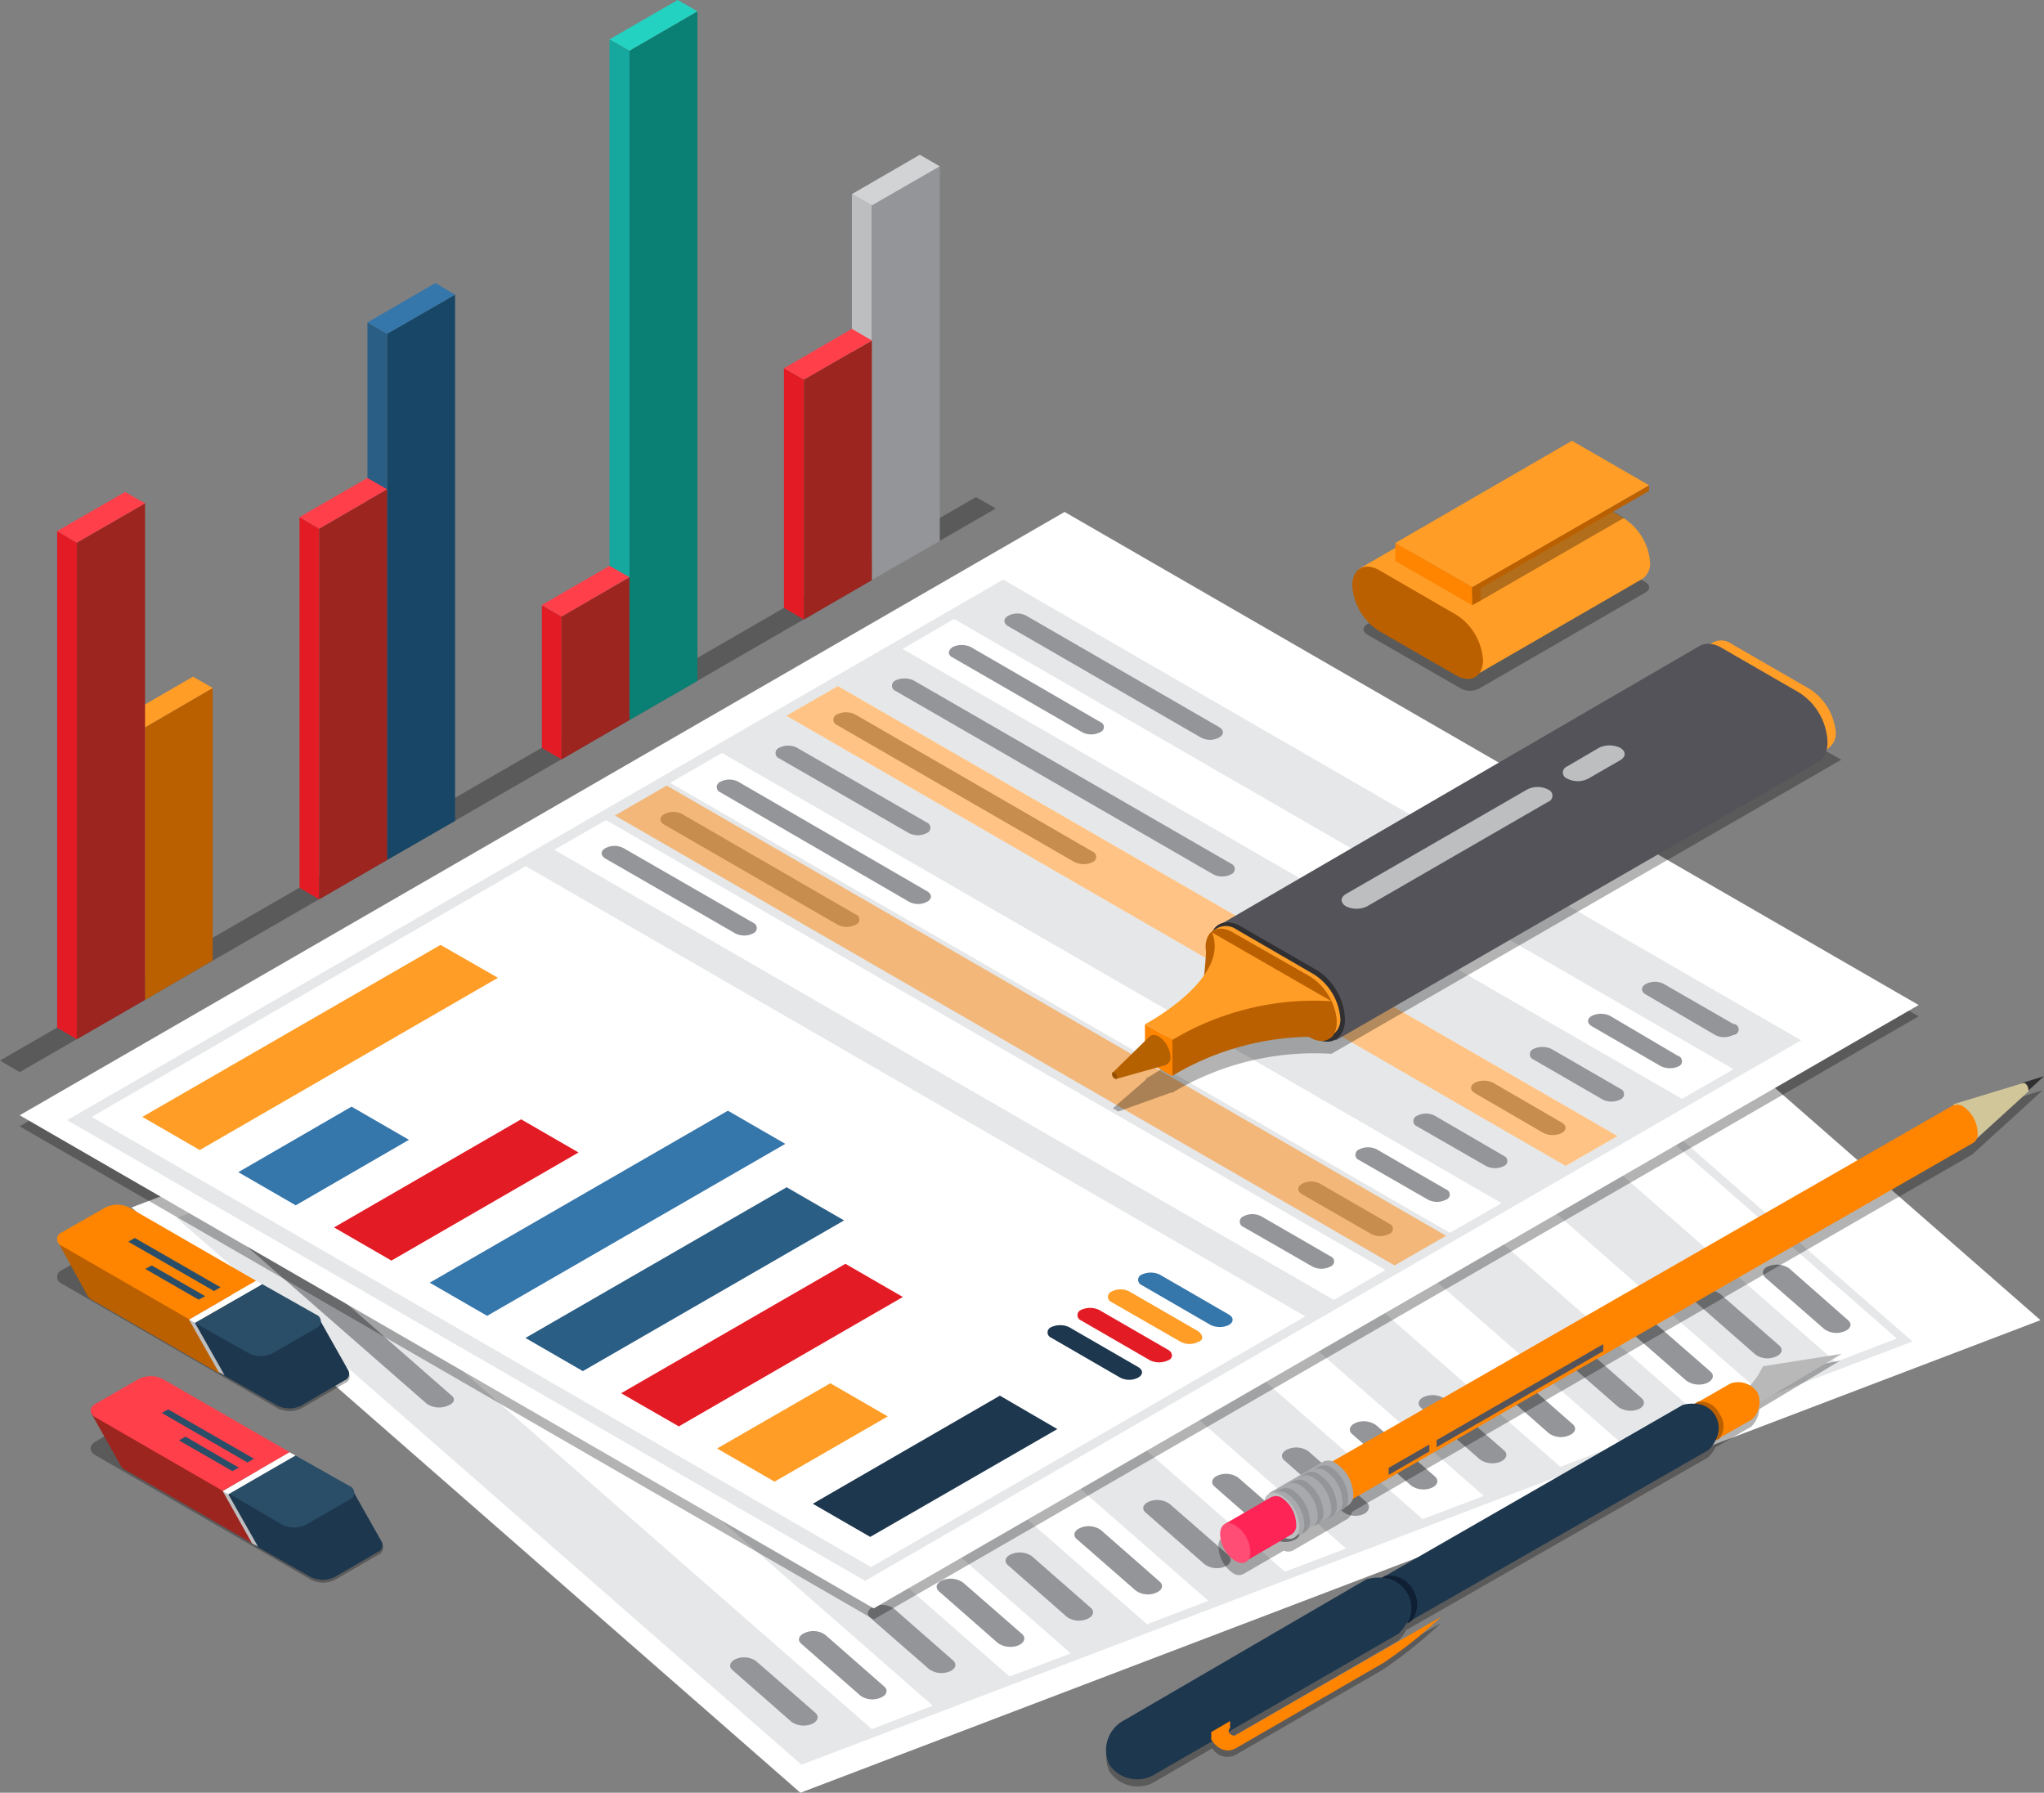 <svg id="Layer_1" data-name="Layer 1" xmlns="http://www.w3.org/2000/svg" viewBox="0 0 75.82 66.5"><rect x="0" y="0" width="75.82" height="66.5" fill="#808080" stroke="none"/><defs><style>.cls-1,.cls-21{opacity:0.3;}.cls-2{fill:#2b5e85;}.cls-3{fill:#174666;}.cls-4{fill:#3576ab;}.cls-5{fill:#e31b25;}.cls-6{fill:#9c251f;}.cls-7{fill:#ff3f4a;}.cls-20,.cls-8{fill:#ff8400;}.cls-9{fill:#ba6000;}.cls-10{fill:#ff9d26;}.cls-11{fill:#16a89f;}.cls-12{fill:#0a8074;}.cls-13{fill:#24d2c1;}.cls-14{fill:#bcbec0;}.cls-15{fill:#939598;}.cls-16{fill:#d1d3d4;}.cls-17{fill:#fff;}.cls-18{fill:#e6e7e8;}.cls-19{fill:#1d374e;}.cls-20{opacity:0.48;}.cls-22{fill:#535359;}.cls-23{fill:#303033;}.cls-24{fill:#b56100;}.cls-25{fill:#944f00;}.cls-26{fill:#d1c699;}.cls-27{fill:#a7a9ac;}.cls-28{fill:#ff2456;}.cls-29{fill:#ff4d75;}.cls-30{fill:#b8b8b8;}.cls-31{fill:#0f2034;}.cls-32{fill:#2a4e68;}</style></defs><polygon class="cls-1" points="0.73 39.77 0 39.34 36.2 18.44 36.94 18.86 0.73 39.77"/><polygon class="cls-2" points="14.36 31.9 13.63 31.48 13.63 11.96 14.36 12.38 14.36 31.9"/><polygon class="cls-3" points="16.88 30.45 14.36 31.9 14.36 12.38 16.88 10.93 16.88 30.45"/><polygon class="cls-4" points="14.36 12.38 13.63 11.96 16.15 10.5 16.88 10.93 14.36 12.38"/><polygon class="cls-5" points="11.84 33.36 11.11 32.93 11.11 19.18 11.84 19.61 11.84 33.36"/><polygon class="cls-6" points="14.36 31.9 11.84 33.36 11.84 19.61 14.36 18.15 14.36 31.9"/><polygon class="cls-7" points="11.84 19.61 11.11 19.18 13.63 17.73 14.36 18.15 11.84 19.61"/><polygon class="cls-8" points="5.38 37.09 4.64 36.66 4.64 26.56 5.38 26.98 5.38 37.09"/><polygon class="cls-9" points="7.89 35.63 5.38 37.09 5.38 26.98 7.89 25.52 7.89 35.63"/><polygon class="cls-10" points="5.38 26.98 4.64 26.56 7.16 25.1 7.89 25.52 5.38 26.98"/><polygon class="cls-5" points="2.85 38.55 2.12 38.12 2.12 19.7 2.85 20.13 2.85 38.55"/><polygon class="cls-6" points="5.38 37.09 2.85 38.55 2.85 20.13 5.38 18.67 5.38 37.09"/><polygon class="cls-7" points="2.85 20.13 2.12 19.7 4.64 18.25 5.38 18.67 2.85 20.13"/><polygon class="cls-11" points="23.35 26.71 22.61 26.29 22.61 1.46 23.35 1.88 23.35 26.71"/><polygon class="cls-12" points="25.87 25.26 23.35 26.71 23.35 1.88 25.87 0.42 25.87 25.26"/><polygon class="cls-13" points="23.35 1.88 22.61 1.46 25.14 0 25.87 0.42 23.35 1.88"/><polygon class="cls-5" points="20.83 28.17 20.1 27.74 20.1 22.45 20.83 22.87 20.83 28.17"/><polygon class="cls-6" points="23.35 26.71 20.83 28.17 20.83 22.87 23.35 21.41 23.35 26.71"/><polygon class="cls-7" points="20.83 22.87 20.1 22.44 22.61 20.99 23.35 21.41 20.83 22.87"/><polygon class="cls-14" points="32.34 21.52 31.6 21.1 31.6 7.2 32.34 7.62 32.34 21.52"/><polygon class="cls-15" points="34.86 20.07 32.34 21.52 32.34 7.62 34.86 6.17 34.86 20.07"/><polygon class="cls-16" points="32.34 7.62 31.6 7.2 34.12 5.74 34.86 6.17 32.34 7.62"/><polygon class="cls-5" points="29.82 22.98 29.08 22.55 29.08 13.66 29.82 14.08 29.82 22.98"/><polygon class="cls-6" points="32.34 21.52 29.82 22.98 29.82 14.08 32.34 12.63 32.34 21.52"/><polygon class="cls-7" points="29.82 14.08 29.08 13.66 31.6 12.2 32.34 12.63 29.82 14.08"/><polygon class="cls-17" points="29.69 66.5 4.88 44.79 50.88 27.27 75.69 48.97 29.69 66.5"/><polygon class="cls-18" points="29.73 65.46 6.55 45.18 47.76 29.48 70.94 49.76 29.73 65.46"/><polygon class="cls-17" points="68.09 50.52 45.45 30.7 47.72 29.84 70.36 49.65 68.09 50.52"/><polygon class="cls-17" points="62.98 52.46 40.34 32.65 42.61 31.78 65.25 51.6 62.98 52.46"/><polygon class="cls-17" points="57.88 54.41 35.23 34.59 37.5 33.73 60.15 53.54 57.88 54.41"/><polygon class="cls-17" points="52.77 56.35 30.12 36.54 32.39 35.67 55.04 55.49 52.77 56.35"/><polygon class="cls-17" points="47.66 58.3 25.02 38.49 27.29 37.62 49.93 57.44 47.66 58.3"/><polygon class="cls-17" points="42.55 60.25 19.91 40.43 22.18 39.57 44.82 59.38 42.55 60.25"/><polygon class="cls-17" points="37.45 62.19 14.8 42.38 17.07 41.51 39.72 61.33 37.45 62.19"/><polygon class="cls-17" points="32.34 64.14 9.69 44.32 11.96 43.46 34.6 63.27 32.34 64.14"/><path class="cls-15" d="M301.47,393l8.4,7.36a.79.79,0,0,0,.74.08c.24-.09.31-.28.15-.42l-8.4-7.35a.82.82,0,0,0-.74-.09C301.38,392.63,301.31,392.82,301.47,393Z" transform="translate(-254.28 -361.61)"/><path class="cls-15" d="M319.76,409l2.19,1.91a.77.77,0,0,0,.73.09c.25-.09.32-.28.15-.42l-2.18-1.92a.82.82,0,0,0-.74-.09C319.67,408.64,319.6,408.83,319.76,409Z" transform="translate(-254.28 -361.61)"/><path class="cls-15" d="M298.92,393.94l5.59,4.89a.82.82,0,0,0,.74.09c.24-.09.31-.28.15-.42l-5.6-4.9a.8.8,0,0,0-.73-.09C298.83,393.61,298.76,393.8,298.92,393.94Z" transform="translate(-254.28 -361.61)"/><path class="cls-15" d="M320.28,411.52l-2.19-1.91a.77.77,0,0,0-.73-.09c-.25.09-.31.28-.15.42l2.19,1.92a.77.77,0,0,0,.73.08C320.38,411.85,320.44,411.66,320.28,411.52Z" transform="translate(-254.28 -361.61)"/><path class="cls-15" d="M308.46,404.38l-11.21-9.81a.82.82,0,0,0-.74-.08c-.24.09-.31.28-.14.42l11.21,9.81a.8.8,0,0,0,.73.09C308.55,404.71,308.62,404.52,308.46,404.38Z" transform="translate(-254.28 -361.61)"/><path class="cls-15" d="M317.73,412.49l-2.19-1.91a.82.82,0,0,0-.74-.09c-.24.09-.31.28-.15.43l2.19,1.91a.82.82,0,0,0,.74.09C317.82,412.82,317.89,412.63,317.73,412.49Z" transform="translate(-254.28 -361.61)"/><path class="cls-15" d="M293.81,395.88l7,6.13a.77.77,0,0,0,.73.08c.25-.09.31-.28.15-.42l-7-6.12a.8.8,0,0,0-.73-.09C293.72,395.55,293.65,395.74,293.81,395.88Z" transform="translate(-254.28 -361.61)"/><path class="cls-15" d="M315.17,413.47,313,411.55a.8.8,0,0,0-.73-.09c-.24.1-.31.29-.15.43l2.19,1.91a.8.8,0,0,0,.73.09C315.27,413.8,315.33,413.61,315.17,413.47Z" transform="translate(-254.28 -361.61)"/><path class="cls-15" d="M301.94,405.1l-9.8-8.58a.8.8,0,0,0-.73-.09c-.25.1-.31.29-.16.43l9.81,8.58a.79.79,0,0,0,.74.08C302,405.43,302.11,405.24,301.94,405.1Z" transform="translate(-254.28 -361.61)"/><path class="cls-15" d="M312.62,414.44l-2.19-1.92a.77.77,0,0,0-.73-.08c-.25.09-.32.28-.15.42l2.19,1.92a.77.77,0,0,0,.73.08C312.71,414.77,312.78,414.58,312.62,414.44Z" transform="translate(-254.28 -361.61)"/><path class="cls-15" d="M288.7,397.83l4.19,3.67a.77.77,0,0,0,.73.08c.25-.09.32-.28.15-.42l-4.18-3.67a.79.79,0,0,0-.74-.08C288.61,397.5,288.54,397.69,288.7,397.83Z" transform="translate(-254.28 -361.61)"/><path class="cls-15" d="M310.07,415.41l-2.19-1.91a.82.82,0,0,0-.74-.09c-.24.09-.31.28-.15.42l2.19,1.92a.82.82,0,0,0,.74.09C310.16,415.74,310.23,415.55,310.07,415.41Z" transform="translate(-254.28 -361.61)"/><path class="cls-15" d="M286.15,398.8l7,6.13a.77.77,0,0,0,.73.08c.24-.09.31-.28.15-.42l-7-6.12a.8.8,0,0,0-.73-.09C286.05,398.47,286,398.66,286.15,398.8Z" transform="translate(-254.28 -361.61)"/><path class="cls-15" d="M307.51,416.38l-2.19-1.91a.8.8,0,0,0-.73-.09c-.25.1-.31.29-.15.43l2.19,1.91a.8.8,0,0,0,.73.09C307.6,416.72,307.67,416.53,307.51,416.38Z" transform="translate(-254.28 -361.61)"/><path class="cls-15" d="M283.59,399.78l5.6,4.89a.8.8,0,0,0,.73.09c.24-.1.31-.29.15-.43l-5.59-4.89a.8.8,0,0,0-.73-.09C283.5,399.45,283.43,399.63,283.59,399.78Z" transform="translate(-254.28 -361.61)"/><path class="cls-15" d="M305,417.36l-2.19-1.92a.79.79,0,0,0-.74-.08c-.24.09-.31.28-.15.42l2.19,1.92a.79.79,0,0,0,.74.08C305.05,417.69,305.12,417.5,305,417.36Z" transform="translate(-254.28 -361.61)"/><path class="cls-15" d="M281,400.75l8.4,7.35a.82.82,0,0,0,.74.09c.24-.1.31-.28.15-.43l-8.41-7.35a.77.77,0,0,0-.73-.08C281,400.42,280.88,400.61,281,400.75Z" transform="translate(-254.28 -361.61)"/><path class="cls-15" d="M302.4,418.33l-2.19-1.91a.8.8,0,0,0-.73-.09c-.24.09-.31.28-.15.42l2.19,1.92a.77.77,0,0,0,.73.08C302.5,418.66,302.56,418.47,302.4,418.33Z" transform="translate(-254.28 -361.61)"/><path class="cls-15" d="M278.49,401.72l4.18,3.67a.79.79,0,0,0,.74.08c.24-.09.31-.28.15-.42l-4.19-3.66a.77.77,0,0,0-.73-.09C278.39,401.39,278.33,401.58,278.49,401.72Z" transform="translate(-254.28 -361.61)"/><path class="cls-15" d="M299.85,419.3l-2.19-1.91a.8.8,0,0,0-.73-.09c-.25.09-.32.28-.15.42l2.19,1.92a.8.8,0,0,0,.73.09C299.94,419.63,300,419.45,299.85,419.3Z" transform="translate(-254.28 -361.61)"/><path class="cls-15" d="M275.93,402.7l5.59,4.89a.82.82,0,0,0,.74.09c.24-.1.31-.29.15-.43l-5.59-4.89a.82.82,0,0,0-.74-.09C275.84,402.36,275.77,402.55,275.93,402.7Z" transform="translate(-254.28 -361.61)"/><path class="cls-15" d="M297.3,420.28l-2.19-1.92a.79.79,0,0,0-.74-.08c-.24.09-.31.28-.15.42l2.19,1.91a.77.77,0,0,0,.73.09C297.39,420.61,297.46,420.42,297.3,420.28Z" transform="translate(-254.28 -361.61)"/><path class="cls-15" d="M273.38,403.67l7,6.12a.82.82,0,0,0,.74.09c.24-.1.31-.29.15-.43l-7-6.12a.8.8,0,0,0-.73-.09C273.28,403.34,273.22,403.53,273.38,403.67Z" transform="translate(-254.28 -361.61)"/><path class="cls-15" d="M294.74,421.25l-2.19-1.92a.8.8,0,0,0-.73-.08c-.25.09-.31.28-.15.42l2.19,1.92a.77.77,0,0,0,.73.08C294.83,421.58,294.9,421.39,294.74,421.25Z" transform="translate(-254.28 -361.61)"/><path class="cls-15" d="M281.51,412.88l-9.8-8.58a.77.77,0,0,0-.73-.08c-.25.09-.32.28-.16.42l9.81,8.58a.8.8,0,0,0,.73.09C281.61,413.21,281.67,413,281.51,412.88Z" transform="translate(-254.28 -361.61)"/><path class="cls-15" d="M292.19,422.22,290,420.31a.82.82,0,0,0-.74-.09c-.24.09-.31.28-.15.42l2.19,1.92a.82.82,0,0,0,.74.09C292.28,422.55,292.35,422.36,292.19,422.22Z" transform="translate(-254.28 -361.61)"/><path class="cls-15" d="M277.56,412.63l-8.41-7.35a.8.8,0,0,0-.73-.09c-.24.09-.31.28-.15.42l8.4,7.35a.77.77,0,0,0,.73.09C277.65,413,277.72,412.77,277.56,412.63Z" transform="translate(-254.28 -361.61)"/><path class="cls-15" d="M289.63,423.2l-2.19-1.92a.8.8,0,0,0-.73-.09c-.24.1-.31.29-.15.43l2.19,1.91a.8.8,0,0,0,.73.09C289.73,423.53,289.79,423.34,289.63,423.2Z" transform="translate(-254.28 -361.61)"/><path class="cls-15" d="M265.72,406.59l4.19,3.66a.8.8,0,0,0,.73.09c.24-.09.31-.28.15-.42l-4.19-3.67a.8.8,0,0,0-.73-.09C265.62,406.26,265.55,406.45,265.72,406.59Z" transform="translate(-254.28 -361.61)"/><path class="cls-15" d="M287.08,424.17l-2.19-1.92a.77.77,0,0,0-.73-.08c-.25.09-.32.28-.15.42l2.19,1.92a.77.77,0,0,0,.73.08C287.17,424.5,287.24,424.31,287.08,424.17Z" transform="translate(-254.28 -361.61)"/><path class="cls-15" d="M271,413.35l-7-6.13a.79.79,0,0,0-.74-.08c-.24.09-.31.28-.15.42l7,6.12a.8.8,0,0,0,.73.09C271.14,413.68,271.2,413.49,271,413.35Z" transform="translate(-254.28 -361.61)"/><path class="cls-15" d="M284.52,425.14l-2.19-1.91a.77.77,0,0,0-.73-.09c-.24.09-.31.28-.15.42l2.19,1.92a.8.8,0,0,0,.73.09C284.62,425.47,284.68,425.28,284.52,425.14Z" transform="translate(-254.28 -361.61)"/><polygon class="cls-1" points="32.41 60.07 0.73 41.78 39.49 19.4 71.17 37.7 32.41 60.07"/><polygon class="cls-17" points="32.41 59.66 0.73 41.37 39.49 18.99 71.17 37.28 32.41 59.66"/><polygon class="cls-18" points="32.09 58.64 2.49 41.55 37.21 21.5 66.81 38.59 32.09 58.64"/><polygon class="cls-17" points="32.31 58.13 3.4 41.43 19.5 32.13 48.42 48.83 32.31 58.13"/><polygon class="cls-19" points="37.09 51.77 30.15 55.78 32.28 57.01 39.22 53.01 37.09 51.77"/><polygon class="cls-10" points="26.6 53.73 28.73 54.96 32.93 52.54 30.8 51.31 26.6 53.73"/><polygon class="cls-5" points="23.04 51.68 25.18 52.91 33.49 48.11 31.36 46.88 23.04 51.68"/><polygon class="cls-2" points="19.49 49.63 21.62 50.86 31.31 45.27 29.18 44.04 19.49 49.63"/><polygon class="cls-4" points="15.94 47.58 18.07 48.81 29.13 42.43 27 41.2 15.94 47.58"/><polygon class="cls-5" points="12.39 45.53 14.52 46.76 21.46 42.75 19.33 41.52 12.39 45.53"/><polygon class="cls-4" points="8.84 43.48 10.97 44.71 15.17 42.28 13.04 41.05 8.84 43.48"/><polygon class="cls-10" points="5.28 41.43 7.41 42.66 18.47 36.27 16.34 35.05 5.28 41.43"/><path class="cls-4" d="M299.86,410.37l-2.56-1.48a.79.79,0,0,0-.67,0,.21.21,0,0,0,0,.39l2.56,1.48a.79.79,0,0,0,.67,0C300.05,410.65,300.05,410.48,299.86,410.37Z" transform="translate(-254.28 -361.61)"/><path class="cls-10" d="M298.74,411l-2.56-1.48a.72.72,0,0,0-.67,0,.21.21,0,0,0,0,.39l2.56,1.47a.72.72,0,0,0,.67,0C298.92,411.32,298.92,411.15,298.74,411Z" transform="translate(-254.28 -361.61)"/><path class="cls-5" d="M297.61,411.68l-2.56-1.48a.79.79,0,0,0-.67,0,.21.21,0,0,0,0,.39l2.56,1.48a.79.79,0,0,0,.67,0C297.8,412,297.8,411.79,297.61,411.68Z" transform="translate(-254.28 -361.61)"/><path class="cls-19" d="M296.5,412.32l-2.56-1.48a.79.79,0,0,0-.67,0,.21.21,0,0,0,0,.39l2.56,1.48a.72.72,0,0,0,.67,0C296.69,412.6,296.69,412.43,296.5,412.32Z" transform="translate(-254.28 -361.61)"/><polygon class="cls-17" points="62.39 40.76 33.48 24.07 35.39 22.96 64.3 39.66 62.39 40.76"/><polygon class="cls-17" points="58.09 43.25 29.17 26.55 31.08 25.45 60 42.14 58.09 43.25"/><polygon class="cls-17" points="53.78 45.73 24.86 29.04 26.78 27.93 55.7 44.63 53.78 45.73"/><polygon class="cls-17" points="49.48 48.22 20.56 31.52 22.48 30.42 51.39 47.11 49.48 48.22"/><path class="cls-15" d="M291.68,384.84l7.15,4.13a.72.72,0,0,0,.67,0c.19-.11.19-.28,0-.39l-7.15-4.13a.72.72,0,0,0-.67,0C291.49,384.56,291.49,384.73,291.68,384.84Z" transform="translate(-254.28 -361.61)"/><path class="cls-15" d="M318.57,399.59,316,398.11a.72.72,0,0,0-.67,0c-.19.11-.19.28,0,.39L317.9,400a.72.72,0,0,0,.67,0A.2.2,0,0,0,318.57,399.59Z" transform="translate(-254.28 -361.61)"/><path class="cls-15" d="M289.62,386l4.8,2.77a.72.72,0,0,0,.67,0,.2.2,0,0,0,0-.38l-4.8-2.78a.79.79,0,0,0-.67,0C289.43,385.74,289.43,385.91,289.62,386Z" transform="translate(-254.28 -361.61)"/><path class="cls-15" d="M316.51,400.77,314,399.29a.79.79,0,0,0-.67,0c-.19.11-.19.28,0,.39l2.56,1.48a.79.79,0,0,0,.67,0A.21.21,0,0,0,316.51,400.77Z" transform="translate(-254.28 -361.61)"/><path class="cls-15" d="M287.5,387.24l11.78,6.8a.72.72,0,0,0,.67,0,.21.21,0,0,0,0-.39l-11.78-6.8a.79.79,0,0,0-.67,0A.21.21,0,0,0,287.5,387.24Z" transform="translate(-254.28 -361.61)"/><path class="cls-15" d="M314.39,402l-2.56-1.48a.79.79,0,0,0-.67,0,.21.21,0,0,0,0,.39l2.56,1.48a.72.72,0,0,0,.67,0A.21.21,0,0,0,314.39,402Z" transform="translate(-254.28 -361.61)"/><path class="cls-15" d="M285.32,388.5l8.82,5.09a.79.79,0,0,0,.67,0,.21.21,0,0,0,0-.39L286,388.11a.75.75,0,0,0-.67,0A.21.21,0,0,0,285.32,388.5Z" transform="translate(-254.28 -361.61)"/><path class="cls-15" d="M312.21,403.25l-2.55-1.48a.79.79,0,0,0-.67,0c-.19.11-.19.28,0,.39l2.55,1.48a.79.79,0,0,0,.67,0C312.4,403.53,312.4,403.36,312.21,403.25Z" transform="translate(-254.28 -361.61)"/><path class="cls-15" d="M283.18,389.74l4.81,2.77a.72.72,0,0,0,.67,0,.21.21,0,0,0,0-.39l-4.81-2.77a.72.72,0,0,0-.67,0A.21.21,0,0,0,283.18,389.74Z" transform="translate(-254.28 -361.61)"/><path class="cls-15" d="M310.07,404.49,307.51,403a.72.72,0,0,0-.67,0,.21.21,0,0,0,0,.39l2.56,1.47a.72.72,0,0,0,.67,0A.2.2,0,0,0,310.07,404.49Z" transform="translate(-254.28 -361.61)"/><path class="cls-15" d="M281,391l7,4.06a.72.72,0,0,0,.67,0c.19-.11.19-.28,0-.39l-7-4.06a.72.72,0,0,0-.67,0A.21.21,0,0,0,281,391Z" transform="translate(-254.28 -361.61)"/><path class="cls-15" d="M307.92,405.73l-2.56-1.48a.72.72,0,0,0-.67,0,.21.21,0,0,0,0,.39l2.56,1.47a.72.72,0,0,0,.67,0A.2.2,0,0,0,307.92,405.73Z" transform="translate(-254.28 -361.61)"/><path class="cls-15" d="M278.92,392.2l6.43,3.71a.72.72,0,0,0,.67,0,.2.2,0,0,0,0-.38l-6.43-3.72a.72.72,0,0,0-.67,0C278.73,391.92,278.73,392.09,278.92,392.2Z" transform="translate(-254.28 -361.61)"/><path class="cls-15" d="M305.81,407l-2.56-1.48a.72.72,0,0,0-.67,0c-.19.11-.19.28,0,.39l2.56,1.47a.72.72,0,0,0,.67,0A.2.2,0,0,0,305.81,407Z" transform="translate(-254.28 -361.61)"/><polygon class="cls-20" points="51.73 46.94 22.81 30.25 24.73 29.14 53.64 45.84 51.73 46.94"/><polygon class="cls-20" points="58.08 43.25 29.17 26.55 31.08 25.45 60 42.14 58.08 43.25"/><path class="cls-15" d="M276.74,393.46l4.81,2.77a.72.72,0,0,0,.67,0,.21.21,0,0,0,0-.39l-4.81-2.77a.72.72,0,0,0-.67,0C276.55,393.17,276.55,393.35,276.74,393.46Z" transform="translate(-254.28 -361.61)"/><path class="cls-15" d="M303.63,408.21l-2.56-1.48a.72.72,0,0,0-.67,0,.21.21,0,0,0,0,.39l2.56,1.47a.72.72,0,0,0,.67,0A.2.2,0,0,0,303.63,408.21Z" transform="translate(-254.28 -361.61)"/><g class="cls-21"><path d="M315.31,383.2c.19.11.19.29,0,.39l-6.16,3.56a.74.74,0,0,1-.68,0l-3.47-2c-.19-.11-.19-.28,0-.39l6.16-3.56a.74.74,0,0,1,.68,0Z" transform="translate(-254.28 -361.61)"/></g><path class="cls-10" d="M315.49,382.5a2.13,2.13,0,0,0-1-1.68l-2.85-1.65a.71.71,0,0,0-.69-.07h0l-6.24,3.6,0,.05a.85.85,0,0,0-.12.48,2.18,2.18,0,0,0,1,1.69l2.86,1.64a.81.81,0,0,0,.51.13v0l6.23-3.6A.69.69,0,0,0,315.49,382.5Z" transform="translate(-254.28 -361.61)"/><path class="cls-9" d="M308.29,384.41l-2.85-1.65c-.54-.31-1-.05-1,.57a2.16,2.16,0,0,0,1,1.69l2.85,1.64c.54.31,1,.06,1-.56A2.15,2.15,0,0,0,308.29,384.41Z" transform="translate(-254.28 -361.61)"/><polygon class="cls-1" points="60.24 19.21 54.92 22.28 52.06 20.63 57.38 17.56 60.24 19.21"/><polygon class="cls-8" points="51.76 20.14 51.76 20.81 54.61 22.45 54.61 21.78 51.76 20.14"/><polygon class="cls-9" points="61.17 18 54.61 21.78 54.61 22.45 54.92 22.28 54.92 21.82 54.92 21.82 61.17 18.21 61.17 18"/><polygon class="cls-10" points="61.17 18 54.61 21.78 51.76 20.14 58.31 16.35 61.17 18"/><path class="cls-1" d="M318.3,387.4l-19.06,10.82c.69,1.73-2.48,3.41-2.48,3.41l.06,0-1.26,1.09.2.12,1.95-.7.06,0a10.23,10.23,0,0,1,5.9-1.44l18.91-10.91Z" transform="translate(-254.28 -361.61)"/><path class="cls-10" d="M322.38,388.83a2.13,2.13,0,0,0-1-1.68l-2.86-1.65a.66.66,0,0,0-.68-.07h0l-.4.23,0,0a.93.93,0,0,0-.12.47,2.16,2.16,0,0,0,1,1.69l2.85,1.65a.84.84,0,0,0,.52.13v0l.39-.22A.69.69,0,0,0,322.38,388.83Z" transform="translate(-254.28 -361.61)"/><path class="cls-9" d="M321,387.37l-2.85-1.65c-.54-.31-1-.06-1,.56a2.15,2.15,0,0,0,1,1.69l2.85,1.65c.54.31,1,.06,1-.56A2.14,2.14,0,0,0,321,387.37Z" transform="translate(-254.28 -361.61)"/><path class="cls-22" d="M321,387.29l-2.86-1.65a1,1,0,0,0-.5-.15.68.68,0,0,0-.35.1h0L299.38,396l4.45,4.2,17.9-10.33h0a.7.7,0,0,0,.16-.14,1,1,0,0,0,.18-.6A2.28,2.28,0,0,0,321,387.29Z" transform="translate(-254.28 -361.61)"/><path class="cls-14" d="M310.92,390.9l-6.71,3.87c-.22.13-.22.33,0,.46a.89.89,0,0,0,.78,0l6.72-3.88a.24.24,0,0,0,0-.45A.85.85,0,0,0,310.92,390.9Z" transform="translate(-254.28 -361.61)"/><path class="cls-14" d="M313.59,389.35l-1.18.69a.24.24,0,0,0,0,.45.85.85,0,0,0,.79,0l1.18-.68c.22-.13.22-.33,0-.46A.91.91,0,0,0,313.59,389.35Z" transform="translate(-254.28 -361.61)"/><path class="cls-23" d="M303.5,400.25h0a1,1,0,0,1-.5-.15l-2.86-1.65a2.25,2.25,0,0,1-1-1.8c0-.5.27-.83.68-.83a1.08,1.08,0,0,1,.5.16l2.85,1.64a2.28,2.28,0,0,1,1,1.8.93.93,0,0,1-.18.6A.61.61,0,0,1,303.5,400.25Z" transform="translate(-254.28 -361.61)"/><path class="cls-10" d="M304,399.42a2.14,2.14,0,0,0-1-1.68l-2.85-1.65a.69.69,0,0,0-.68-.07h0l-.2.11,0,.05a.82.82,0,0,0-.12.47,2.15,2.15,0,0,0,1,1.69l2.85,1.65a.76.76,0,0,0,.52.12v0l.17-.1A.69.69,0,0,0,304,399.42Z" transform="translate(-254.28 -361.61)"/><path class="cls-9" d="M302.89,397.84,300,396.19c-.54-.31-1-.06-1,.56a2.15,2.15,0,0,0,1,1.69l2.86,1.65c.54.31,1,.06,1-.57A2.13,2.13,0,0,0,302.89,397.84Z" transform="translate(-254.28 -361.61)"/><path class="cls-9" d="M303.67,400.09l-4.43-2.56a26.24,26.24,0,0,1-2.48,3.41l1,.58A10.17,10.17,0,0,1,303.67,400.09Z" transform="translate(-254.28 -361.61)"/><path class="cls-9" d="M303.67,400.09a6.22,6.22,0,0,0-3.38-.31,6.79,6.79,0,0,1-1.51-1.16c.32-1.08.12-2,.46-2.42a30.68,30.68,0,0,0,4.43,2.55C304.05,399.58,303.76,400,303.67,400.09Z" transform="translate(-254.28 -361.61)"/><path class="cls-10" d="M303.67,398.75l-4.43-2.55c.69,1.72-2.48,3.4-2.48,3.4l1,.59A10.23,10.23,0,0,1,303.67,398.75Z" transform="translate(-254.28 -361.61)"/><polygon class="cls-8" points="43.49 39.92 42.47 39.33 42.47 37.99 43.49 38.58 43.49 39.92"/><path class="cls-24" d="M297.7,400.82a1,1,0,0,0-.43-.76c-.15-.08-.27-.08-.35,0h0l-1.37,1.34.14.23,1.82-.51h0A.29.29,0,0,0,297.7,400.82Z" transform="translate(-254.28 -361.61)"/><path class="cls-25" d="M295.72,401.57c0,.06,0,.08-.09.05a.19.19,0,0,1-.1-.16c0-.07,0-.09.1-.06A.21.21,0,0,1,295.72,401.57Z" transform="translate(-254.28 -361.61)"/><path class="cls-1" d="M299.7,418.58h0l1.48-.85a.35.35,0,0,1,.17-.27l1.31-.75,0,0h0l.26-.14h0l0,0,.39-.22a.39.39,0,0,1,.32,0l23-13.26.06,0h0l2.56-.79.8-.25-.62.57-2,1.82h0l0,0-23,13.25a.39.39,0,0,1-.18.27l-.21.12h0l-.21.13h0l-.25.14h0l-.21.12h0l-1.14.66h0a.41.41,0,0,1-.33,0l-1.47.85h0a.38.38,0,0,1-.39,0,1.23,1.23,0,0,1-.56-1A.4.4,0,0,1,299.7,418.58Z" transform="translate(-254.28 -361.61)"/><polygon class="cls-23" points="75.2 40.49 75.82 39.92 75.01 40.17 75.2 40.49"/><path class="cls-26" d="M326.74,402.57l.78,1.35,2-1.82h0a.1.1,0,0,0,0-.08.3.3,0,0,0-.13-.23.13.13,0,0,0-.08,0h0Z" transform="translate(-254.28 -361.61)"/><path class="cls-8" d="M303.39,416l.79,1.37L327.48,404a.38.38,0,0,0,.16-.36,1.23,1.23,0,0,0-.56-1,.4.4,0,0,0-.4,0Z" transform="translate(-254.28 -361.61)"/><polygon class="cls-22" points="59.47 50.12 59.47 49.86 53.29 53.42 53.29 53.68 59.47 50.12"/><polygon class="cls-22" points="53.02 53.84 53.02 53.58 51.51 54.45 51.51 54.71 53.02 53.84"/><path class="cls-10" d="M303.78,416.06a1.23,1.23,0,0,1,.56,1c0,.35-.25.5-.56.32a1.25,1.25,0,0,1-.55-1C303.23,416,303.48,415.89,303.78,416.06Z" transform="translate(-254.28 -361.61)"/><path class="cls-23" d="M303.78,416.51a.37.37,0,0,1,.18.3c0,.11-.08.15-.18.1a.4.4,0,0,1-.17-.3C303.61,416.5,303.69,416.45,303.78,416.51Z" transform="translate(-254.28 -361.61)"/><path class="cls-27" d="M301.35,417l.94,1.62,2-1.17a.47.47,0,0,0,.19-.43,1.44,1.44,0,0,0-.66-1.14.44.44,0,0,0-.46-.05Z" transform="translate(-254.28 -361.61)"/><path class="cls-14" d="M301.82,417.08a1.47,1.47,0,0,1,.66,1.14c0,.42-.3.6-.66.38a1.44,1.44,0,0,1-.66-1.14C301.16,417,301.45,416.87,301.82,417.08Z" transform="translate(-254.28 -361.61)"/><path class="cls-15" d="M302,417a1.47,1.47,0,0,1,.66,1.14.47.47,0,0,1-.19.43l.21-.12a.47.47,0,0,0,.19-.43,1.46,1.46,0,0,0-.66-1.15.48.48,0,0,0-.47,0l-.21.12A.46.46,0,0,1,302,417Z" transform="translate(-254.28 -361.61)"/><path class="cls-15" d="M302.49,416.69a1.45,1.45,0,0,1,.67,1.14.47.47,0,0,1-.2.43l.21-.12a.47.47,0,0,0,.2-.43,1.5,1.5,0,0,0-.66-1.15.48.48,0,0,0-.47,0l-.21.12A.44.44,0,0,1,302.49,416.69Z" transform="translate(-254.28 -361.61)"/><path class="cls-15" d="M303,416.42a1.47,1.47,0,0,1,.66,1.15.45.45,0,0,1-.19.42l.21-.12a.47.47,0,0,0,.19-.43,1.47,1.47,0,0,0-.66-1.14.46.46,0,0,0-.47-.05l-.21.12A.51.51,0,0,1,303,416.42Z" transform="translate(-254.28 -361.61)"/><path class="cls-15" d="M303.42,416.15a1.46,1.46,0,0,1,.66,1.15.47.47,0,0,1-.19.43l.21-.13a.47.47,0,0,0,.19-.43,1.46,1.46,0,0,0-.65-1.14.46.46,0,0,0-.47,0l-.21.13A.46.46,0,0,1,303.42,416.15Z" transform="translate(-254.28 -361.61)"/><path class="cls-28" d="M299.7,418.15l.79,1.37,1.71-1a.39.39,0,0,0,.16-.36,1.23,1.23,0,0,0-.55-1,.4.4,0,0,0-.4,0Z" transform="translate(-254.28 -361.61)"/><path class="cls-29" d="M300.1,418.19a1.23,1.23,0,0,1,.56,1c0,.35-.25.5-.56.32a1.23,1.23,0,0,1-.56-1C299.54,418.16,299.79,418,300.1,418.19Z" transform="translate(-254.28 -361.61)"/><path class="cls-1" d="M319.67,412.63a2.66,2.66,0,0,1-.47.7,1,1,0,0,0-.73-.06l-1.18.68h0l-.14.08a1.63,1.63,0,0,0-.46.05l-11.05,6.33-.08,0-.06,0a1.6,1.6,0,0,0-.49.06l-9,5.19a1.26,1.26,0,0,0-.57,1.67h0a1.26,1.26,0,0,0,1.73.34l2.08-1.21a.65.65,0,0,0,.87.24l5.46-3.16a16.11,16.11,0,0,0,2.14-1.72l-7.67,4.44s-.16,0-.2-.14l6.3-3.65a1.75,1.75,0,0,0,.3-.4l.14-.08h0l11.05-6.32a1.26,1.26,0,0,0,.27-.37l1.33-.77a1,1,0,0,0,.3-.65l3-1.8Z" transform="translate(-254.28 -361.61)"/><path class="cls-30" d="M319.67,412.29l2.93-.46-4.78,2.84s-.3-.68.61-1.11A2.55,2.55,0,0,0,319.67,412.29Z" transform="translate(-254.28 -361.61)"/><path class="cls-8" d="M318.47,412.93a.86.86,0,0,1,1,.33.87.87,0,0,1-.2,1l-11.41,6.52a.84.84,0,0,1-1.16-.22h0a.85.85,0,0,1,.39-1.12Z" transform="translate(-254.28 -361.61)"/><path class="cls-9" d="M317.92,414.16a.91.91,0,0,1,0,.89l.14-.08a.77.77,0,0,0,0-.92.77.77,0,0,0-.81-.44l-.14.09A.88.88,0,0,1,317.92,414.16Z" transform="translate(-254.28 -361.61)"/><path class="cls-19" d="M303.87,421.1a1,1,0,0,0-.48,1.38v0a1,1,0,0,0,1.44.27l12.82-7.35a1.26,1.26,0,0,0,.27-.37.91.91,0,0,0,0-.89.88.88,0,0,0-.77-.46,1.29,1.29,0,0,0-.46.05Z" transform="translate(-254.28 -361.61)"/><path class="cls-31" d="M306.48,420.71a1.09,1.09,0,0,1,0,1.12l.14-.08a1,1,0,0,0,.08-1.16,1,1,0,0,0-1.05-.52l-.14.08A1.11,1.11,0,0,1,306.48,420.71Z" transform="translate(-254.28 -361.61)"/><path class="cls-19" d="M296,425.41a1.25,1.25,0,0,0-.57,1.66v0a1.25,1.25,0,0,0,1.73.33l9-5.19a1.75,1.75,0,0,0,.3-.4,1.09,1.09,0,0,0,0-1.12,1.11,1.11,0,0,0-1-.56,1.6,1.6,0,0,0-.49.06Z" transform="translate(-254.28 -361.61)"/><path class="cls-8" d="M299.22,426.15s.36.62.92.3l5.46-3.16a16.33,16.33,0,0,0,2.14-1.71L300.07,426s-.34-.07-.16-.29v-.26l-.7.41v.28Z" transform="translate(-254.28 -361.61)"/><path class="cls-1" d="M256.58,408.72l1.61-.93a1,1,0,0,1,.88,0l8,4.62a.27.27,0,0,1,0,.51l-1.61.93a1,1,0,0,1-.88,0l-8-4.62A.27.27,0,0,1,256.58,408.72Z" transform="translate(-254.28 -361.61)"/><path class="cls-9" d="M256.44,407.7l2.28-.8,2.34,2,3.82,2.2-2.49,1.44-4.71-2.72a.41.41,0,0,1-.16-.16Z" transform="translate(-254.28 -361.61)"/><path class="cls-19" d="M261.63,410.46l2.24,1.25,2.25-1.18,1.09,1.93h0a.27.27,0,0,1-.16.36l-1.6.93a1,1,0,0,1-.88,0l-2-1.13-.16-.15-1-1.79Z" transform="translate(-254.28 -361.61)"/><polygon class="cls-14" points="8.33 51.01 7.23 49.07 7.27 48.89 7.01 48.95 8.11 50.89 8.33 51.01"/><path class="cls-32" d="M264,409.24l2,1.13a.27.27,0,0,1,0,.51l-1.61.93a1,1,0,0,1-.88,0l-2-1.13Z" transform="translate(-254.28 -361.61)"/><path class="cls-8" d="M261.3,410.55l-4.72-2.72a.27.27,0,0,1,0-.51l1.61-.92a1,1,0,0,1,.88,0l4.71,2.72Z" transform="translate(-254.28 -361.61)"/><polygon class="cls-32" points="5 45.92 8.18 47.75 7.94 47.89 4.76 46.06 5 45.92"/><polygon class="cls-32" points="7.61 48.08 7.37 48.21 5.39 47.07 5.63 46.94 7.61 48.08"/><polygon class="cls-17" points="7.23 49.07 9.72 47.64 9.5 47.51 7.01 48.95 7.23 49.07"/><path class="cls-1" d="M257.83,415.08l1.6-.93a1,1,0,0,1,.88,0l8,4.62a.27.27,0,0,1,0,.51l-1.6.93a1,1,0,0,1-.89,0l-8-4.62C257.58,415.45,257.58,415.22,257.83,415.08Z" transform="translate(-254.28 -361.61)"/><path class="cls-6" d="M257.68,414.06l2.29-.8,2.33,1.95,3.82,2.21-2.48,1.44-4.72-2.73a.39.39,0,0,1-.16-.15Z" transform="translate(-254.28 -361.61)"/><path class="cls-19" d="M262.88,416.82l2.23,1.25,2.25-1.18,1.09,1.93h0a.27.27,0,0,1-.16.36l-1.6.93a1,1,0,0,1-.88,0l-2-1.13-.15-.15-1-1.79Z" transform="translate(-254.28 -361.61)"/><polygon class="cls-14" points="9.57 57.37 8.47 55.43 8.51 55.25 8.26 55.31 9.35 57.25 9.57 57.37"/><path class="cls-32" d="M265.24,415.6l2,1.13a.27.27,0,0,1,0,.51l-1.61.93a1,1,0,0,1-.88,0L262.76,417Z" transform="translate(-254.28 -361.61)"/><path class="cls-7" d="M262.54,416.91l-4.71-2.72c-.25-.14-.25-.37,0-.51l1.6-.92a1,1,0,0,1,.88,0l4.72,2.72Z" transform="translate(-254.28 -361.61)"/><polygon class="cls-32" points="6.24 52.28 9.42 54.11 9.18 54.25 6 52.41 6.24 52.28"/><polygon class="cls-32" points="8.86 54.44 8.62 54.57 6.64 53.43 6.88 53.29 8.86 54.44"/><polygon class="cls-17" points="8.47 55.43 10.96 53.99 10.74 53.87 8.26 55.31 8.47 55.43"/></svg>
